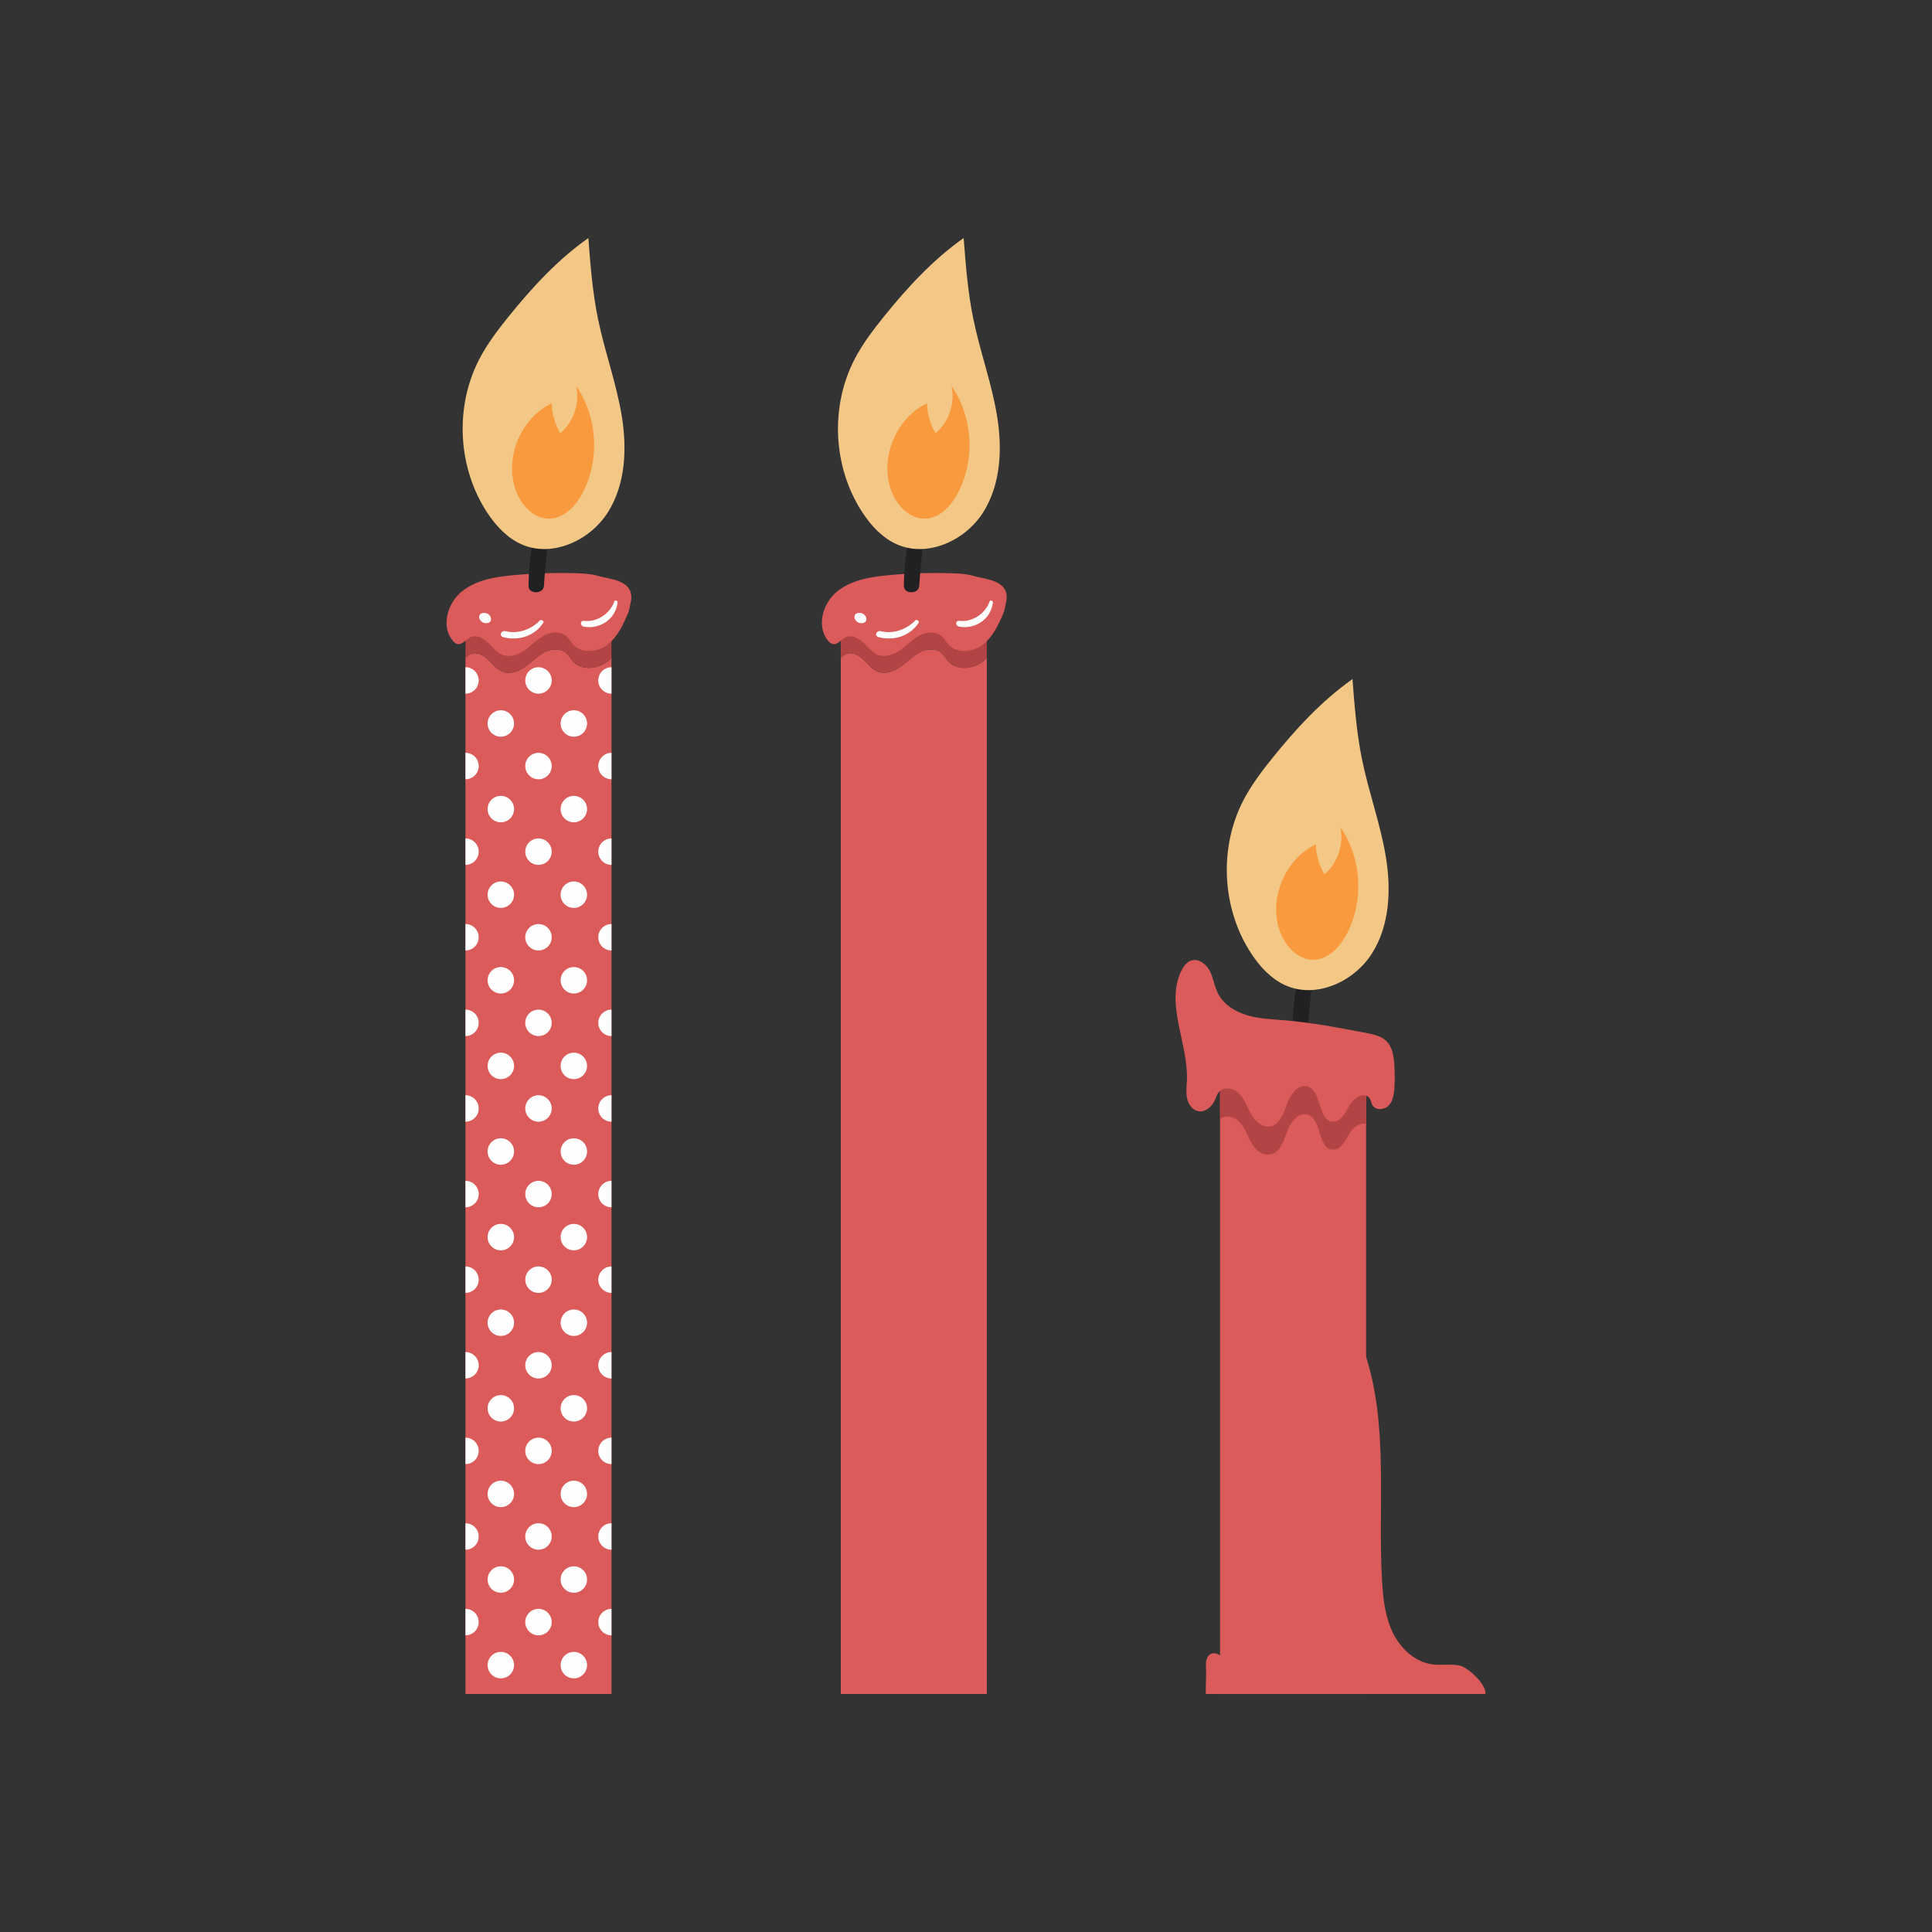 <?xml version="1.0" encoding="UTF-8"?>
<!DOCTYPE svg PUBLIC "-//W3C//DTD SVG 1.1//EN" "http://www.w3.org/Graphics/SVG/1.1/DTD/svg11.dtd">
<!-- Creator: CorelDRAW 2018 (64-Bit) -->
<svg xmlns="http://www.w3.org/2000/svg" xml:space="preserve" width="3.413in" height="3.413in" version="1.1" style="shape-rendering:geometricPrecision; text-rendering:geometricPrecision; image-rendering:optimizeQuality; fill-rule:evenodd; clip-rule:evenodd"
viewBox="0 0 3413.33 3413.33"
 xmlns:xlink="http://www.w3.org/1999/xlink">
 <rect x="0" y="0" width="3413.33" height="3413.33" fill="#333333" stroke="none"/>
 <defs>
  <style type="text/css">
   <![CDATA[
    .fil0 {fill:none}
    .fil3 {fill:#FEFEFE}
    .fil6 {fill:#F89A3D}
    .fil5 {fill:#F3C887}
    .fil1 {fill:#DB5B5A}
    .fil2 {fill:#B34445}
    .fil4 {fill:#212123}
   ]]>
  </style>
 </defs>
 <g id="Layer_x0020_1">
  <rect class="fil0" x="-0" y="-0" width="3413.33" height="3413.33"/>
  <g id="_2315426614928">
   <path class="fil1" d="M1675.54 1168.66c-4.36,-4.8 -7.32,-10.85 -12.22,-15.09 -10.5,-9.07 -26.89,-7.26 -39.11,-0.7 -12.21,6.57 -21.87,16.97 -33.17,25.03 -11.29,8.06 -25.82,13.83 -38.93,9.29 -10.93,-3.79 -18.26,-13.75 -26.61,-21.75 -8.35,-8.02 -20.59,-14.64 -31.09,-9.79 -3.18,1.47 -6.07,3.92 -8.94,6.25l0 1830.93 257.97 0 0 -1830.78c-2.17,2.21 -4.15,4.6 -6.64,6.53 -17.69,13.83 -46.14,16.71 -61.25,0.08z"/>
   <path class="fil2" d="M1485.46 1085.59l0 76.31c2.87,-2.33 5.76,-4.78 8.94,-6.25 10.5,-4.85 22.75,1.78 31.09,9.79 8.35,8 15.68,17.96 26.61,21.75 13.11,4.54 27.64,-1.24 38.93,-9.29 11.29,-8.06 20.96,-18.46 33.17,-25.03 12.22,-6.57 28.61,-8.37 39.11,0.7 4.91,4.25 7.86,10.29 12.22,15.09 15.11,16.63 43.56,13.75 61.25,-0.08 2.49,-1.93 4.47,-4.32 6.64,-6.53l0 -76.46 -257.97 0z"/>
   <path class="fil1" d="M1552.11 1157.26c-10.93,-3.79 -18.27,-13.75 -26.61,-21.75 -8.35,-8.02 -20.59,-14.65 -31.09,-9.8 -8.15,3.76 -14.38,13.99 -23.15,12.09 -3.4,-0.74 -6.13,-3.26 -8.36,-5.94 -20.83,-25.02 -9.53,-65.71 15.58,-86.43 25.11,-20.71 59.18,-26.24 91.6,-29.24 36.37,-3.37 72.94,-4.54 109.46,-3.48 14.26,0.41 28.68,1.19 42.35,5.28 20.56,6.13 65.88,6.76 54.91,49.18 -1.35,5.21 -1.61,10.58 -3.75,15.52 -8.93,20.62 -18.53,42.14 -36.24,55.97 -17.69,13.83 -46.14,16.71 -61.25,0.08 -4.36,-4.81 -7.32,-10.85 -12.22,-15.1 -10.5,-9.07 -26.89,-7.26 -39.11,-0.69 -12.21,6.57 -21.87,16.97 -33.17,25.03 -11.29,8.05 -25.82,13.83 -38.93,9.29z"/>
   <path class="fil3" d="M1617.07 1096.11c-15.52,15.97 -38.4,24.43 -60.49,19.07 -8.5,-2.06 -12.48,8.61 -3.76,10.72 27.06,6.56 54.41,-1.99 70.21,-25.58 1.93,-2.89 -3.71,-6.53 -5.96,-4.21z"/>
   <path class="fil3" d="M1518.41 1082.77c-14.44,0 -9.52,18.25 3.44,18.25 14.44,-0 9.52,-18.25 -3.44,-18.25z"/>
   <path class="fil3" d="M1748.42 1062.48c-6.93,21.21 -30.85,37.31 -53.03,34.38 -8.24,-1.09 -7.76,9.09 -0.44,10.32 28.86,4.86 55.75,-13.47 59.26,-42.72 0.36,-3 -4.71,-5.29 -5.79,-1.97z"/>
   <path class="fil4" d="M1686.25 740.46c-50.2,88.69 -88.42,191.58 -89.38,294.58 -0.14,15.04 26.17,15.11 27.18,0.22 7.06,-104.54 22.78,-196.56 72.17,-290.33 2.67,-5.07 -7.17,-9.43 -9.97,-4.47z"/>
   <path class="fil5" d="M1523.71 905.44c-51.97,-79.04 -57.57,-186.31 -14.13,-270.33 14.07,-27.22 32.7,-51.8 51.93,-75.65 41.56,-51.54 86.9,-100.79 141.01,-138.94 3.67,47.62 7.36,95.42 16.92,142.22 11.78,57.63 32.37,113.32 41.97,171.36 9.61,58.04 7.08,121.09 -24.29,170.87 -31.36,49.76 -97.64,80.42 -151.67,57.14 -26.03,-11.22 -46.18,-32.98 -61.75,-56.67z"/>
   <path class="fil6" d="M1634.42 916.37c-28.59,0.87 -51.65,-24.97 -60.76,-52.08 -19.14,-56.93 9.99,-125.87 64.14,-151.86 0.42,18.57 5.71,37.02 15.21,52.99 23.53,-19.96 34.78,-53.37 28.08,-83.5 37.64,54.47 42.25,130 11.52,188.65 -12.01,22.93 -32.29,45 -58.18,45.8z"/>
   <polygon class="fil1" points="2413.5,1857.53 2155.53,1857.53 2155.53,2992.82 2413.5,2992.82 "/>
   <path class="fil2" d="M2314.72 1857.53l-159.19 0 0 119.63c9.54,-8.18 25.83,-3.93 34.7,5.54 9.38,10.01 13.47,23.74 20.24,35.68 6.78,11.93 18.7,23.14 32.31,21.43 17.6,-2.22 25.15,-22.87 30.94,-39.64 5.79,-16.78 19.78,-36.1 36.69,-30.76 25.64,8.08 17.14,60.32 43.99,61.75 14.82,0.79 22.87,-16.26 30.15,-29.18 5.85,-10.39 19.42,-19.44 28.94,-16.36l0 -110.96c-32.82,-6.3 -65.69,-12.48 -98.78,-17.13z"/>
   <path class="fil4" d="M2373.2 1519.74c-50.19,88.68 -88.42,191.59 -89.38,294.57 -0.14,15.06 26.17,15.13 27.18,0.22 7.06,-104.53 22.78,-196.54 72.17,-290.33 2.67,-5.06 -7.17,-9.43 -9.97,-4.46z"/>
   <path class="fil5" d="M2210.65 1684.71c-51.97,-79.04 -57.57,-186.32 -14.13,-270.35 14.07,-27.21 32.7,-51.79 51.93,-75.65 41.56,-51.53 86.9,-100.78 141.01,-138.94 3.67,47.64 7.36,95.43 16.92,142.24 11.78,57.63 32.37,113.32 41.97,171.36 9.61,58.04 7.08,121.1 -24.29,170.87 -31.36,49.76 -97.64,80.41 -151.68,57.13 -26.01,-11.21 -46.17,-32.97 -61.74,-56.65z"/>
   <path class="fil6" d="M2321.36 1695.63c-28.59,0.89 -51.65,-24.96 -60.76,-52.07 -19.14,-56.93 9.98,-125.89 64.14,-151.86 0.42,18.57 5.71,37.01 15.21,52.97 23.53,-19.94 34.78,-53.36 28.08,-83.49 37.64,54.47 42.25,129.99 11.52,188.64 -12.01,22.94 -32.29,45.01 -58.18,45.8z"/>
   <path class="fil1" d="M2116.85 1963.13c-10.43,-2.07 -17.49,-12.39 -19.67,-22.8 -2.18,-10.42 -0.63,-21.18 -0.22,-31.82 2.46,-65.78 -38.89,-135.15 -9.47,-194.04 3.68,-7.39 8.94,-14.69 16.76,-17.37 13.11,-4.5 26.98,6.18 33.26,18.54 6.28,12.36 7.96,26.65 14.14,39.07 9.86,19.78 30.22,32.57 51.4,38.9 21.2,6.32 43.56,7.1 65.59,8.91 49,4.01 97.39,13.3 145.67,22.58 12.52,2.4 25.78,5.19 34.92,14.07 10.36,10.04 12.97,25.5 14.03,39.88 1.07,14.26 1.15,28.58 0.26,42.86 -0.68,11.03 -2.31,22.85 -9.81,30.97 -7.5,8.11 -22.83,9.58 -28.65,0.18 -2.43,-3.94 -2.78,-8.93 -5.41,-12.74 -8.46,-12.18 -27.82,-0.97 -35.09,11.94 -7.28,12.93 -15.33,29.97 -30.15,29.18 -26.85,-1.43 -18.35,-53.67 -43.99,-61.74 -16.92,-5.33 -30.9,13.97 -36.69,30.75 -5.79,16.78 -13.35,37.43 -30.94,39.64 -13.61,1.7 -25.53,-9.5 -32.31,-21.43 -6.76,-11.93 -10.86,-25.65 -20.24,-35.67 -9.39,-10.02 -27.14,-14.37 -36.35,-4.19 -3.72,4.12 -5.25,9.71 -7.5,14.79 -5.18,11.67 -17.01,22.01 -29.54,19.54z"/>
   <path class="fil1" d="M2312.6 2869.76c28.36,4.41 47.19,-30.22 47.54,-58.92 0.36,-28.7 -8.02,-59.25 4.76,-84.94 4.9,-9.88 12.57,-18.06 18.79,-27.15 22.76,-33.33 24.68,-76.3 23.65,-116.65 -1.18,-45.83 -5.15,-91.59 -11.89,-136.93 -2.96,-19.86 -2.5,-46.5 16.69,-52.35 41.86,128.06 21.56,266.97 29.65,401.44 1.87,31.07 5.48,62.79 19.21,90.72 13.71,27.93 39.35,51.74 70.24,55.59 15.75,1.95 31.94,-1.26 47.47,2.04 15.53,3.29 48.71,34.7 45.43,50.22 -162.72,-0 -326.37,0 -493.64,0 -0.93,-14.71 1.1,-30.83 0.17,-45.54 -0.59,-9.33 -0.03,-20.82 8.31,-25.06 12.26,-6.24 23.71,9.93 36.75,14.35 21.33,7.22 38.79,-18.08 45.58,-39.57 6.8,-21.48 17.14,-48.25 39.65,-49.02 18.91,-0.65 32.93,18.86 51.63,21.76z"/>
   <path class="fil1" d="M1012.46 1168.66c-4.36,-4.8 -7.33,-10.85 -12.24,-15.09 -10.49,-9.07 -26.88,-7.26 -39.1,-0.7 -12.22,6.57 -21.88,16.97 -33.17,25.03 -11.29,8.06 -25.82,13.83 -38.93,9.29 -10.93,-3.79 -18.26,-13.75 -26.61,-21.75 -8.35,-8.02 -20.6,-14.64 -31.1,-9.79 -3.19,1.47 -6.08,3.92 -8.94,6.25l0 1830.93 257.97 0 0 -1830.78c-2.18,2.21 -4.17,4.6 -6.64,6.53 -17.71,13.83 -46.15,16.71 -61.25,0.08z"/>
   <path class="fil2" d="M822.38 1085.59l0 76.31c2.86,-2.33 5.76,-4.78 8.94,-6.25 10.5,-4.85 22.75,1.78 31.1,9.79 8.35,8 15.68,17.96 26.61,21.75 13.11,4.54 27.64,-1.24 38.93,-9.29 11.29,-8.06 20.95,-18.46 33.17,-25.03 12.22,-6.57 28.61,-8.37 39.1,0.7 4.91,4.25 7.87,10.29 12.24,15.09 15.1,16.63 43.54,13.75 61.25,-0.08 2.47,-1.93 4.46,-4.32 6.64,-6.53l0 -76.46 -257.97 0z"/>
   <path class="fil1" d="M889.03 1157.26c-10.93,-3.79 -18.26,-13.75 -26.61,-21.75 -8.35,-8.02 -20.6,-14.65 -31.1,-9.8 -8.15,3.76 -14.38,13.99 -23.16,12.09 -3.41,-0.74 -6.13,-3.26 -8.36,-5.94 -20.83,-25.02 -9.53,-65.71 15.58,-86.43 25.11,-20.71 59.19,-26.24 91.6,-29.24 36.37,-3.37 72.94,-4.54 109.45,-3.48 14.26,0.41 28.68,1.19 42.35,5.28 20.56,6.13 65.87,6.76 54.9,49.18 -1.35,5.21 -1.61,10.58 -3.74,15.52 -8.93,20.62 -18.53,42.14 -36.23,55.97 -17.71,13.83 -46.15,16.71 -61.26,0.08 -4.36,-4.81 -7.33,-10.85 -12.23,-15.1 -10.49,-9.07 -26.88,-7.26 -39.1,-0.69 -12.22,6.57 -21.88,16.97 -33.17,25.03 -11.29,8.05 -25.83,13.83 -38.93,9.29z"/>
   <path class="fil3" d="M953.99 1096.11c-15.51,15.97 -38.41,24.43 -60.49,19.07 -8.5,-2.06 -12.49,8.61 -3.77,10.72 27.06,6.56 54.41,-1.99 70.21,-25.58 1.94,-2.89 -3.71,-6.53 -5.95,-4.21z"/>
   <path class="fil3" d="M855.31 1082.77c-14.44,0 -9.52,18.25 3.45,18.25 14.44,-0 9.51,-18.25 -3.45,-18.25z"/>
   <path class="fil3" d="M1085.33 1062.48c-6.93,21.21 -30.84,37.31 -53.04,34.38 -8.24,-1.09 -7.76,9.09 -0.44,10.32 28.86,4.86 55.75,-13.47 59.26,-42.72 0.36,-3 -4.7,-5.29 -5.79,-1.97z"/>
   <path class="fil4" d="M1023.16 740.46c-50.19,88.69 -88.42,191.58 -89.37,294.58 -0.14,15.04 26.17,15.11 27.17,0.22 7.06,-104.54 22.78,-196.56 72.17,-290.33 2.67,-5.07 -7.17,-9.43 -9.98,-4.47z"/>
   <path class="fil5" d="M860.63 905.44c-51.97,-79.04 -57.57,-186.31 -14.13,-270.33 14.07,-27.22 32.69,-51.8 51.93,-75.65 41.56,-51.54 86.91,-100.79 141.01,-138.94 3.67,47.62 7.37,95.42 16.93,142.22 11.78,57.63 32.37,113.32 41.97,171.36 9.61,58.04 7.07,121.09 -24.29,170.87 -31.37,49.76 -97.65,80.42 -151.68,57.14 -26.03,-11.22 -46.18,-32.98 -61.74,-56.67z"/>
   <path class="fil6" d="M971.33 916.37c-28.59,0.87 -51.65,-24.97 -60.76,-52.08 -19.13,-56.93 9.99,-125.87 64.14,-151.86 0.42,18.57 5.71,37.02 15.2,52.99 23.54,-19.96 34.78,-53.37 28.09,-83.5 37.64,54.47 42.25,130 11.52,188.65 -12.02,22.93 -32.3,45 -58.19,45.8z"/>
   <path class="fil3" d="M845.75 1202.17c0,12.9 -10.46,23.37 -23.37,23.37l0 -46.74c12.91,-0 23.37,10.46 23.37,23.37z"/>
   <path class="fil3" d="M974.74 1202.17c0,12.9 -10.46,23.37 -23.37,23.37 -12.91,-0 -23.37,-10.46 -23.37,-23.36 0,-12.92 10.46,-23.37 23.37,-23.37 12.91,-0 23.37,10.46 23.37,23.37z"/>
   <path class="fil3" d="M1080.35 1225.54c-12.91,-0 -23.37,-10.46 -23.37,-23.36 0,-12.92 10.46,-23.37 23.37,-23.37l0 46.74z"/>
   <path class="fil3" d="M908.21 1278.2c0,12.91 -10.46,23.38 -23.37,23.38 -12.91,-0 -23.37,-10.47 -23.37,-23.37 0,-12.91 10.46,-23.37 23.37,-23.37 12.91,-0 23.37,10.47 23.37,23.37z"/>
   <path class="fil3" d="M1037.2 1278.2c0,12.91 -10.46,23.38 -23.37,23.38 -12.91,-0 -23.37,-10.47 -23.37,-23.37 0,-12.91 10.46,-23.37 23.37,-23.37 12.91,-0 23.37,10.47 23.37,23.37z"/>
   <path class="fil3" d="M845.75 1353.41c0,12.9 -10.46,23.37 -23.37,23.37l0 -46.75c12.91,-0 23.37,10.47 23.37,23.37z"/>
   <path class="fil3" d="M974.74 1353.41c0,12.9 -10.46,23.37 -23.37,23.37 -12.91,0 -23.37,-10.47 -23.37,-23.37 0,-12.91 10.46,-23.37 23.37,-23.37 12.91,-0 23.37,10.47 23.37,23.37z"/>
   <path class="fil3" d="M1080.35 1376.78c-12.91,0 -23.37,-10.47 -23.37,-23.37 0,-12.91 10.46,-23.37 23.37,-23.37l0 46.75z"/>
   <path class="fil3" d="M908.21 1429.44c0,12.92 -10.46,23.37 -23.37,23.37 -12.91,0 -23.37,-10.46 -23.37,-23.37 0,-12.91 10.46,-23.36 23.37,-23.36 12.91,-0 23.37,10.46 23.37,23.36z"/>
   <path class="fil3" d="M1037.2 1429.44c0,12.92 -10.46,23.37 -23.37,23.37 -12.91,0 -23.37,-10.46 -23.37,-23.37 0,-12.91 10.46,-23.36 23.37,-23.36 12.91,-0 23.37,10.46 23.37,23.36z"/>
   <path class="fil3" d="M845.75 1504.64c0,12.92 -10.46,23.38 -23.37,23.38l0 -46.74c12.91,0 23.37,10.46 23.37,23.36z"/>
   <path class="fil3" d="M974.74 1504.64c0,12.92 -10.46,23.38 -23.37,23.38 -12.91,-0 -23.37,-10.46 -23.37,-23.37 0,-12.91 10.46,-23.36 23.37,-23.36 12.91,0 23.37,10.46 23.37,23.36z"/>
   <path class="fil3" d="M1080.35 1528.02c-12.91,-0 -23.37,-10.46 -23.37,-23.37 0,-12.91 10.46,-23.36 23.37,-23.36l0 46.74z"/>
   <path class="fil3" d="M908.21 1580.69c0,12.9 -10.46,23.36 -23.37,23.36 -12.91,-0 -23.37,-10.46 -23.37,-23.36 0,-12.92 10.46,-23.37 23.37,-23.37 12.91,0 23.37,10.46 23.37,23.37z"/>
   <path class="fil3" d="M1037.2 1580.69c0,12.9 -10.46,23.36 -23.37,23.36 -12.91,-0 -23.37,-10.46 -23.37,-23.36 0,-12.92 10.46,-23.37 23.37,-23.37 12.91,0 23.37,10.46 23.37,23.37z"/>
   <path class="fil3" d="M845.75 1655.88c0,12.91 -10.46,23.37 -23.37,23.37l0 -46.74c12.91,-0 23.37,10.46 23.37,23.36z"/>
   <path class="fil3" d="M974.74 1655.88c0,12.91 -10.46,23.37 -23.37,23.37 -12.91,0 -23.37,-10.46 -23.37,-23.37 0,-12.91 10.46,-23.36 23.37,-23.36 12.91,-0 23.37,10.46 23.37,23.36z"/>
   <path class="fil3" d="M1080.35 1679.26c-12.91,0 -23.37,-10.46 -23.37,-23.37 0,-12.91 10.46,-23.36 23.37,-23.36l0 46.74z"/>
   <path class="fil3" d="M908.21 1731.92c0,12.9 -10.46,23.36 -23.37,23.36 -12.91,0 -23.37,-10.46 -23.37,-23.36 0,-12.92 10.46,-23.37 23.37,-23.37 12.91,-0 23.37,10.46 23.37,23.37z"/>
   <path class="fil3" d="M1037.2 1731.92c0,12.9 -10.46,23.36 -23.37,23.36 -12.91,0 -23.37,-10.46 -23.37,-23.36 0,-12.92 10.46,-23.37 23.37,-23.37 12.91,-0 23.37,10.46 23.37,23.37z"/>
   <path class="fil3" d="M845.75 1807.13c0,12.9 -10.46,23.36 -23.37,23.36l0 -46.74c12.91,0 23.37,10.46 23.37,23.37z"/>
   <path class="fil3" d="M974.74 1807.13c0,12.9 -10.46,23.36 -23.37,23.36 -12.91,-0 -23.37,-10.46 -23.37,-23.36 0,-12.92 10.46,-23.37 23.37,-23.37 12.91,0 23.37,10.46 23.37,23.37z"/>
   <path class="fil3" d="M1080.35 1830.49c-12.91,-0 -23.37,-10.46 -23.37,-23.36 0,-12.92 10.46,-23.37 23.37,-23.37l0 46.74z"/>
   <path class="fil3" d="M908.21 1883.16c0,12.9 -10.46,23.38 -23.37,23.38 -12.91,-0 -23.37,-10.47 -23.37,-23.38 0,-12.9 10.46,-23.37 23.37,-23.37 12.91,0 23.37,10.47 23.37,23.37z"/>
   <path class="fil3" d="M1037.2 1883.16c0,12.9 -10.46,23.38 -23.37,23.38 -12.91,-0 -23.37,-10.47 -23.37,-23.38 0,-12.9 10.46,-23.37 23.37,-23.37 12.91,0 23.37,10.47 23.37,23.37z"/>
   <path class="fil3" d="M845.75 1958.37c0,12.9 -10.46,23.37 -23.37,23.37l0 -46.75c12.91,-0 23.37,10.47 23.37,23.37z"/>
   <path class="fil3" d="M974.74 1958.37c0,12.9 -10.46,23.37 -23.37,23.37 -12.91,0 -23.37,-10.47 -23.37,-23.37 0,-12.9 10.46,-23.37 23.37,-23.37 12.91,-0 23.37,10.47 23.37,23.37z"/>
   <path class="fil3" d="M1080.35 1981.74c-12.91,0 -23.37,-10.47 -23.37,-23.37 0,-12.9 10.46,-23.37 23.37,-23.37l0 46.75z"/>
   <path class="fil3" d="M908.21 2034.39c0,12.92 -10.46,23.38 -23.37,23.38 -12.91,-0 -23.37,-10.46 -23.37,-23.38 0,-12.91 10.46,-23.36 23.37,-23.36 12.91,-0 23.37,10.46 23.37,23.36z"/>
   <path class="fil3" d="M1037.2 2034.39c0,12.92 -10.46,23.38 -23.37,23.38 -12.91,-0 -23.37,-10.46 -23.37,-23.38 0,-12.91 10.46,-23.36 23.37,-23.36 12.91,-0 23.37,10.46 23.37,23.36z"/>
   <path class="fil3" d="M845.75 2109.6c0,12.9 -10.46,23.37 -23.37,23.37l0 -46.75c12.91,-0 23.37,10.47 23.37,23.37z"/>
   <path class="fil3" d="M974.74 2109.6c0,12.9 -10.46,23.37 -23.37,23.37 -12.91,0 -23.37,-10.47 -23.37,-23.37 0,-12.91 10.46,-23.37 23.37,-23.37 12.91,-0 23.37,10.47 23.37,23.37z"/>
   <path class="fil3" d="M1080.35 2132.98c-12.91,0 -23.37,-10.47 -23.37,-23.37 0,-12.91 10.46,-23.37 23.37,-23.37l0 46.75z"/>
   <path class="fil3" d="M908.21 2185.63c0,12.91 -10.46,23.38 -23.37,23.38 -12.91,-0 -23.37,-10.46 -23.37,-23.38 0,-12.91 10.46,-23.36 23.37,-23.36 12.91,-0 23.37,10.46 23.37,23.36z"/>
   <path class="fil3" d="M1037.2 2185.63c0,12.91 -10.46,23.38 -23.37,23.38 -12.91,-0 -23.37,-10.46 -23.37,-23.38 0,-12.91 10.46,-23.36 23.37,-23.36 12.91,-0 23.37,10.46 23.37,23.36z"/>
   <path class="fil3" d="M845.75 2260.84c0,12.92 -10.46,23.37 -23.37,23.37l0 -46.74c12.91,0 23.37,10.46 23.37,23.36z"/>
   <path class="fil3" d="M974.74 2260.84c0,12.92 -10.46,23.37 -23.37,23.37 -12.91,0 -23.37,-10.46 -23.37,-23.37 0,-12.9 10.46,-23.36 23.37,-23.36 12.91,0 23.37,10.46 23.37,23.36z"/>
   <path class="fil3" d="M1080.35 2284.21c-12.91,0 -23.37,-10.46 -23.37,-23.37 0,-12.9 10.46,-23.36 23.37,-23.36l0 46.74z"/>
   <path class="fil3" d="M908.21 2336.88c0,12.9 -10.46,23.36 -23.37,23.36 -12.91,0 -23.37,-10.46 -23.37,-23.36 0,-12.92 10.46,-23.37 23.37,-23.37 12.91,-0 23.37,10.46 23.37,23.37z"/>
   <path class="fil3" d="M1037.2 2336.88c0,12.9 -10.46,23.36 -23.37,23.36 -12.91,0 -23.37,-10.46 -23.37,-23.36 0,-12.92 10.46,-23.37 23.37,-23.37 12.91,-0 23.37,10.46 23.37,23.37z"/>
   <path class="fil3" d="M845.75 2412.09c0,12.9 -10.46,23.36 -23.37,23.36l0 -46.73c12.91,-0 23.37,10.46 23.37,23.37z"/>
   <path class="fil3" d="M974.74 2412.09c0,12.9 -10.46,23.36 -23.37,23.36 -12.91,0 -23.37,-10.46 -23.37,-23.36 0,-12.92 10.46,-23.37 23.37,-23.37 12.91,-0 23.37,10.46 23.37,23.37z"/>
   <path class="fil3" d="M1080.35 2435.45c-12.91,0 -23.37,-10.46 -23.37,-23.36 0,-12.92 10.46,-23.37 23.37,-23.37l0 46.73z"/>
   <path class="fil3" d="M908.21 2488.11c0,12.9 -10.46,23.38 -23.37,23.38 -12.91,-0 -23.37,-10.47 -23.37,-23.37 0,-12.91 10.46,-23.37 23.37,-23.37 12.91,-0 23.37,10.47 23.37,23.37z"/>
   <path class="fil3" d="M1037.2 2488.11c0,12.9 -10.46,23.38 -23.37,23.38 -12.91,-0 -23.37,-10.47 -23.37,-23.37 0,-12.91 10.46,-23.37 23.37,-23.37 12.91,-0 23.37,10.47 23.37,23.37z"/>
   <path class="fil3" d="M845.75 2563.32c0,12.9 -10.46,23.38 -23.37,23.38l0 -46.75c12.91,0 23.37,10.47 23.37,23.37z"/>
   <path class="fil3" d="M974.74 2563.32c0,12.9 -10.46,23.38 -23.37,23.38 -12.91,-0 -23.37,-10.47 -23.37,-23.37 0,-12.91 10.46,-23.38 23.37,-23.38 12.91,0 23.37,10.47 23.37,23.37z"/>
   <path class="fil3" d="M1080.35 2586.7c-12.91,-0 -23.37,-10.47 -23.37,-23.37 0,-12.91 10.46,-23.38 23.37,-23.38l0 46.75z"/>
   <path class="fil3" d="M908.21 2639.35c0,12.9 -10.46,23.37 -23.37,23.37 -12.91,0 -23.37,-10.47 -23.37,-23.37 0,-12.91 10.46,-23.38 23.37,-23.38 12.91,0 23.37,10.47 23.37,23.38z"/>
   <path class="fil3" d="M1037.2 2639.35c0,12.9 -10.46,23.37 -23.37,23.37 -12.91,0 -23.37,-10.47 -23.37,-23.37 0,-12.91 10.46,-23.38 23.37,-23.38 12.91,0 23.37,10.47 23.37,23.38z"/>
   <path class="fil3" d="M845.75 2714.56c0,12.91 -10.46,23.38 -23.37,23.38l0 -46.75c12.91,0 23.37,10.47 23.37,23.37z"/>
   <path class="fil3" d="M974.74 2714.56c0,12.91 -10.46,23.38 -23.37,23.38 -12.91,0 -23.37,-10.47 -23.37,-23.37 0,-12.91 10.46,-23.38 23.37,-23.38 12.91,0 23.37,10.47 23.37,23.37z"/>
   <path class="fil3" d="M1080.35 2737.94c-12.91,0 -23.37,-10.47 -23.37,-23.37 0,-12.91 10.46,-23.38 23.37,-23.38l0 46.75z"/>
   <path class="fil3" d="M908.21 2790.59c0,12.92 -10.46,23.38 -23.37,23.38 -12.91,0 -23.37,-10.46 -23.37,-23.37 0,-12.91 10.46,-23.36 23.37,-23.36 12.91,0 23.37,10.46 23.37,23.36z"/>
   <path class="fil3" d="M1037.2 2790.59c0,12.92 -10.46,23.38 -23.37,23.38 -12.91,0 -23.37,-10.46 -23.37,-23.37 0,-12.91 10.46,-23.36 23.37,-23.36 12.91,0 23.37,10.46 23.37,23.36z"/>
   <path class="fil3" d="M845.75 2865.8c0,12.92 -10.46,23.38 -23.37,23.38l0 -46.74c12.91,0 23.37,10.46 23.37,23.36z"/>
   <path class="fil3" d="M974.74 2865.8c0,12.92 -10.46,23.38 -23.37,23.38 -12.91,-0 -23.37,-10.46 -23.37,-23.37 0,-12.91 10.46,-23.36 23.37,-23.36 12.91,0 23.37,10.46 23.37,23.36z"/>
   <path class="fil3" d="M1080.35 2889.17c-12.91,-0 -23.37,-10.46 -23.37,-23.37 0,-12.91 10.46,-23.36 23.37,-23.36l0 46.74z"/>
   <path class="fil3" d="M908.21 2941.84c0,12.9 -10.46,23.36 -23.37,23.36 -12.91,-0 -23.37,-10.46 -23.37,-23.36 0,-12.92 10.46,-23.37 23.37,-23.37 12.91,0 23.37,10.46 23.37,23.37z"/>
   <path class="fil3" d="M1037.2 2941.84c0,12.9 -10.46,23.36 -23.37,23.36 -12.91,-0 -23.37,-10.46 -23.37,-23.36 0,-12.92 10.46,-23.37 23.37,-23.37 12.91,0 23.37,10.46 23.37,23.37z"/>
  </g>
 </g>
</svg>
